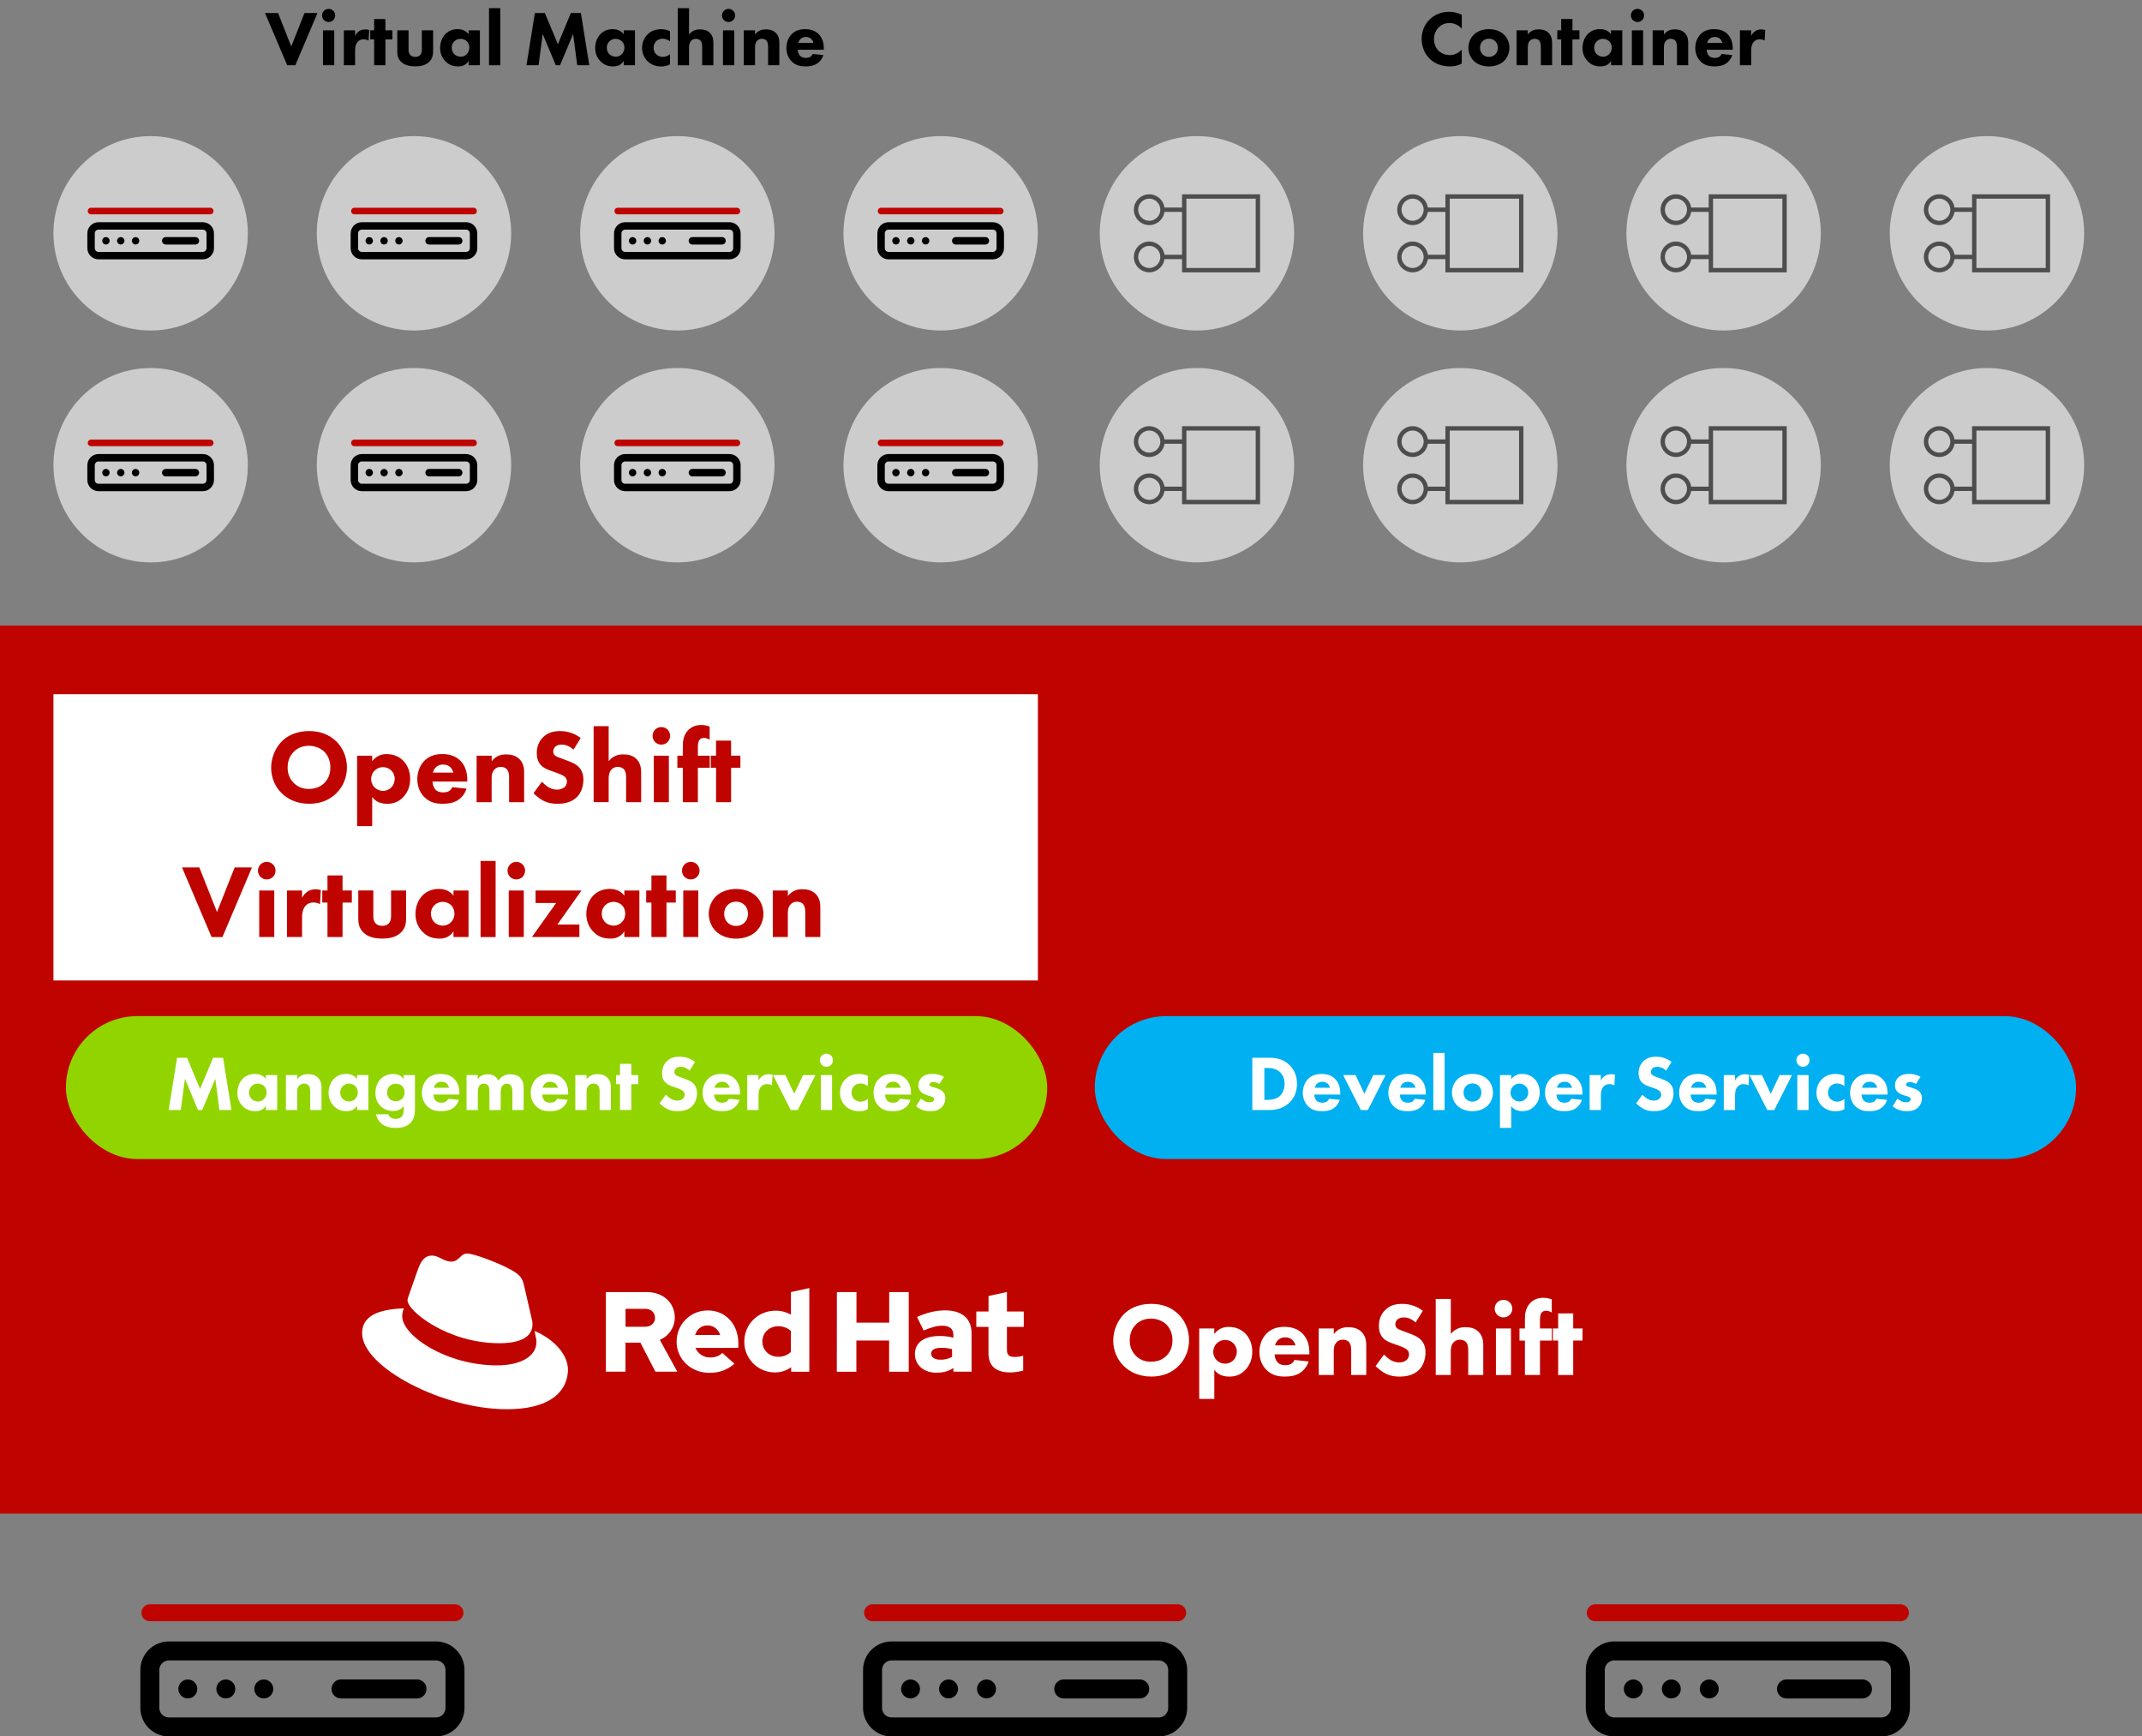 <?xml version="1.0" encoding="UTF-8"?>
<svg id="_レイヤー_2" data-name="レイヤー_2" xmlns="http://www.w3.org/2000/svg" viewBox="0 0 492.57 399.27">
  <rect x="0" y="0" width="492.57" height="399.27" fill="#808080" stroke="none"/>
  <defs>
    <style>
      .cls-1 {
        stroke-width: 3.9px;
      }

      .cls-1, .cls-2, .cls-3, .cls-4, .cls-5 {
        fill: none;
      }

      .cls-1, .cls-2, .cls-3, .cls-5 {
        stroke-linecap: round;
      }

      .cls-1, .cls-4, .cls-5 {
        stroke-miterlimit: 10;
      }

      .cls-1, .cls-5 {
        stroke: #bf0400;
      }

      .cls-6 {
        fill: #fff;
      }

      .cls-2 {
        stroke-width: 1.71px;
      }

      .cls-2, .cls-3 {
        stroke: #000;
        stroke-linejoin: round;
      }

      .cls-3 {
        stroke-width: 4.37px;
      }

      .cls-4 {
        stroke: #4d4d4d;
      }

      .cls-7 {
        fill: #ccc;
      }

      .cls-8 {
        fill: #92d400;
      }

      .cls-9 {
        fill: #00b0f0;
      }

      .cls-10 {
        fill: #bf0400;
      }

      .cls-5 {
        stroke-width: 1.52px;
      }
    </style>
  </defs>
  <g id="OSV">
    <g>
      <g>
        <g>
          <circle class="cls-7" cx="34.64" cy="106.97" r="22.35"/>
          <g>
            <g>
              <g id="g4298">
                <path id="path4300" class="cls-2" d="M46.64,112.09h-23.99c-.94,0-1.71-.76-1.71-1.71v-3.41c0-.94.76-1.71,1.71-1.71h23.99c.94,0,1.71.76,1.71,1.71v3.41c0,.94-.76,1.71-1.71,1.71Z"/>
              </g>
              <g id="g4302">
                <path id="path4304" d="M25.21,108.68c0,.47-.38.85-.85.85s-.85-.38-.85-.85.38-.85.85-.85.85.38.85.85"/>
              </g>
              <g id="g4306">
                <path id="path4308" d="M28.62,108.68c0,.47-.38.85-.85.85s-.85-.38-.85-.85.38-.85.85-.85.85.38.85.85"/>
              </g>
              <g id="g4310">
                <path id="path4312" d="M32.03,108.68c0,.47-.38.85-.85.85s-.85-.38-.85-.85.38-.85.85-.85.85.38.85.85"/>
              </g>
              <g id="g4314">
                <path id="path4316" class="cls-2" d="M38.11,108.68h6.82"/>
              </g>
            </g>
            <line class="cls-5" x1="20.94" y1="101.84" x2="48.34" y2="101.84"/>
          </g>
        </g>
        <g>
          <circle class="cls-7" cx="95.2" cy="106.97" r="22.35"/>
          <g>
            <g>
              <g id="g4298-2" data-name="g4298">
                <path id="path4300-2" data-name="path4300" class="cls-2" d="M107.19,112.09h-23.99c-.94,0-1.71-.76-1.71-1.71v-3.41c0-.94.76-1.71,1.71-1.71h23.99c.94,0,1.71.76,1.71,1.71v3.41c0,.94-.76,1.71-1.71,1.71Z"/>
              </g>
              <g id="g4302-2" data-name="g4302">
                <path id="path4304-2" data-name="path4304" d="M85.76,108.68c0,.47-.38.85-.85.85s-.85-.38-.85-.85.38-.85.85-.85.85.38.85.85"/>
              </g>
              <g id="g4306-2" data-name="g4306">
                <path id="path4308-2" data-name="path4308" d="M89.17,108.68c0,.47-.38.85-.85.85s-.85-.38-.85-.85.38-.85.85-.85.85.38.85.85"/>
              </g>
              <g id="g4310-2" data-name="g4310">
                <path id="path4312-2" data-name="path4312" d="M92.59,108.68c0,.47-.38.85-.85.85s-.85-.38-.85-.85.38-.85.85-.85.85.38.85.85"/>
              </g>
              <g id="g4314-2" data-name="g4314">
                <path id="path4316-2" data-name="path4316" class="cls-2" d="M98.67,108.68h6.82"/>
              </g>
            </g>
            <line class="cls-5" x1="81.5" y1="101.84" x2="108.9" y2="101.84"/>
          </g>
        </g>
        <g>
          <circle class="cls-7" cx="155.76" cy="106.97" r="22.35"/>
          <g>
            <g>
              <g id="g4298-3" data-name="g4298">
                <path id="path4300-3" data-name="path4300" class="cls-2" d="M167.75,112.09h-23.99c-.94,0-1.71-.76-1.71-1.71v-3.41c0-.94.76-1.71,1.71-1.71h23.99c.94,0,1.71.76,1.71,1.71v3.41c0,.94-.76,1.71-1.71,1.71Z"/>
              </g>
              <g id="g4302-3" data-name="g4302">
                <path id="path4304-3" data-name="path4304" d="M146.32,108.68c0,.47-.38.85-.85.85s-.85-.38-.85-.85.38-.85.85-.85.85.38.85.85"/>
              </g>
              <g id="g4306-3" data-name="g4306">
                <path id="path4308-3" data-name="path4308" d="M149.73,108.68c0,.47-.38.85-.85.85s-.85-.38-.85-.85.38-.85.85-.85.85.38.85.85"/>
              </g>
              <g id="g4310-3" data-name="g4310">
                <path id="path4312-3" data-name="path4312" d="M153.14,108.68c0,.47-.38.85-.85.85s-.85-.38-.85-.85.38-.85.85-.85.85.38.85.85"/>
              </g>
              <g id="g4314-3" data-name="g4314">
                <path id="path4316-3" data-name="path4316" class="cls-2" d="M159.22,108.68h6.82"/>
              </g>
            </g>
            <line class="cls-5" x1="142.06" y1="101.84" x2="169.46" y2="101.84"/>
          </g>
        </g>
        <g>
          <circle class="cls-7" cx="216.31" cy="106.97" r="22.35"/>
          <g>
            <g>
              <g id="g4298-4" data-name="g4298">
                <path id="path4300-4" data-name="path4300" class="cls-2" d="M228.31,112.09h-23.99c-.94,0-1.71-.76-1.71-1.71v-3.41c0-.94.76-1.71,1.71-1.71h23.99c.94,0,1.71.76,1.71,1.71v3.41c0,.94-.76,1.71-1.71,1.71Z"/>
              </g>
              <g id="g4302-4" data-name="g4302">
                <path id="path4304-4" data-name="path4304" d="M206.88,108.68c0,.47-.38.85-.85.85s-.85-.38-.85-.85.38-.85.85-.85.85.38.85.85"/>
              </g>
              <g id="g4306-4" data-name="g4306">
                <path id="path4308-4" data-name="path4308" d="M210.29,108.68c0,.47-.38.85-.85.85s-.85-.38-.85-.85.38-.85.85-.85.85.38.85.85"/>
              </g>
              <g id="g4310-4" data-name="g4310">
                <path id="path4312-4" data-name="path4312" d="M213.7,108.68c0,.47-.38.85-.85.85s-.85-.38-.85-.85.38-.85.85-.85.85.38.85.85"/>
              </g>
              <g id="g4314-4" data-name="g4314">
                <path id="path4316-4" data-name="path4316" class="cls-2" d="M219.78,108.68h6.82"/>
              </g>
            </g>
            <line class="cls-5" x1="202.61" y1="101.84" x2="230.01" y2="101.84"/>
          </g>
        </g>
      </g>
      <g>
        <g>
          <g id="g4298-5" data-name="g4298">
            <path id="path4300-5" data-name="path4300" class="cls-3" d="M100.26,397.09h-61.43c-2.41,0-4.37-1.96-4.37-4.37v-8.73c0-2.41,1.96-4.37,4.37-4.37h61.43c2.41,0,4.37,1.96,4.37,4.37v8.73c0,2.41-1.96,4.37-4.37,4.37Z"/>
          </g>
          <g id="g4302-5" data-name="g4302">
            <path id="path4304-5" data-name="path4304" d="M45.37,388.36c0,1.21-.98,2.18-2.18,2.18s-2.18-.98-2.18-2.18.98-2.18,2.18-2.18,2.18.98,2.18,2.18"/>
          </g>
          <g id="g4306-5" data-name="g4306">
            <path id="path4308-5" data-name="path4308" d="M54.11,388.36c0,1.21-.98,2.18-2.18,2.18s-2.18-.98-2.18-2.18.98-2.18,2.18-2.18,2.18.98,2.18,2.18"/>
          </g>
          <g id="g4310-5" data-name="g4310">
            <path id="path4312-5" data-name="path4312" d="M62.84,388.36c0,1.21-.98,2.18-2.18,2.18s-2.18-.98-2.18-2.18.98-2.18,2.18-2.18,2.18.98,2.18,2.18"/>
          </g>
          <g id="g4314-5" data-name="g4314">
            <path id="path4316-5" data-name="path4316" class="cls-3" d="M78.42,388.36h17.47"/>
          </g>
        </g>
        <line class="cls-1" x1="34.46" y1="370.84" x2="104.62" y2="370.84"/>
      </g>
      <g>
        <g>
          <g id="g4298-6" data-name="g4298">
            <path id="path4300-6" data-name="path4300" class="cls-3" d="M266.45,397.09h-61.43c-2.41,0-4.37-1.96-4.37-4.37v-8.73c0-2.41,1.96-4.37,4.37-4.37h61.43c2.41,0,4.37,1.96,4.37,4.37v8.73c0,2.41-1.96,4.37-4.37,4.37Z"/>
          </g>
          <g id="g4302-6" data-name="g4302">
            <path id="path4304-6" data-name="path4304" d="M211.57,388.36c0,1.21-.98,2.18-2.18,2.18s-2.18-.98-2.18-2.18.98-2.18,2.18-2.18,2.18.98,2.18,2.18"/>
          </g>
          <g id="g4306-6" data-name="g4306">
            <path id="path4308-6" data-name="path4308" d="M220.31,388.36c0,1.21-.98,2.18-2.18,2.18s-2.18-.98-2.18-2.18.98-2.18,2.18-2.18,2.18.98,2.18,2.18"/>
          </g>
          <g id="g4310-6" data-name="g4310">
            <path id="path4312-6" data-name="path4312" d="M229.04,388.36c0,1.21-.98,2.18-2.18,2.18s-2.18-.98-2.18-2.18.98-2.18,2.18-2.18,2.18.98,2.18,2.18"/>
          </g>
          <g id="g4314-6" data-name="g4314">
            <path id="path4316-6" data-name="path4316" class="cls-3" d="M244.62,388.36h17.47"/>
          </g>
        </g>
        <line class="cls-1" x1="200.66" y1="370.84" x2="270.82" y2="370.84"/>
      </g>
      <g>
        <g>
          <g id="g4298-7" data-name="g4298">
            <path id="path4300-7" data-name="path4300" class="cls-3" d="M432.65,397.09h-61.43c-2.41,0-4.37-1.96-4.37-4.37v-8.73c0-2.41,1.96-4.37,4.37-4.37h61.43c2.41,0,4.37,1.96,4.37,4.37v8.73c0,2.41-1.96,4.37-4.37,4.37Z"/>
          </g>
          <g id="g4302-7" data-name="g4302">
            <path id="path4304-7" data-name="path4304" d="M377.77,388.36c0,1.21-.98,2.18-2.18,2.18s-2.18-.98-2.18-2.18.98-2.18,2.18-2.18,2.18.98,2.18,2.18"/>
          </g>
          <g id="g4306-7" data-name="g4306">
            <path id="path4308-7" data-name="path4308" d="M386.51,388.36c0,1.21-.98,2.18-2.18,2.18s-2.18-.98-2.18-2.18.98-2.18,2.18-2.18,2.18.98,2.18,2.18"/>
          </g>
          <g id="g4310-7" data-name="g4310">
            <path id="path4312-7" data-name="path4312" d="M395.24,388.36c0,1.21-.98,2.18-2.18,2.18s-2.18-.98-2.18-2.18.98-2.18,2.18-2.18,2.18.98,2.18,2.18"/>
          </g>
          <g id="g4314-7" data-name="g4314">
            <path id="path4316-7" data-name="path4316" class="cls-3" d="M410.82,388.36h17.47"/>
          </g>
        </g>
        <line class="cls-1" x1="366.85" y1="370.84" x2="437.02" y2="370.84"/>
      </g>
      <g>
        <g>
          <circle class="cls-7" cx="34.64" cy="53.65" r="22.35"/>
          <g>
            <g>
              <g id="g4298-8" data-name="g4298">
                <path id="path4300-8" data-name="path4300" class="cls-2" d="M46.64,58.78h-23.99c-.94,0-1.71-.76-1.71-1.71v-3.41c0-.94.76-1.71,1.71-1.71h23.99c.94,0,1.71.76,1.71,1.71v3.41c0,.94-.76,1.71-1.71,1.71Z"/>
              </g>
              <g id="g4302-8" data-name="g4302">
                <path id="path4304-8" data-name="path4304" d="M25.21,55.37c0,.47-.38.85-.85.85s-.85-.38-.85-.85.38-.85.85-.85.85.38.85.85"/>
              </g>
              <g id="g4306-8" data-name="g4306">
                <path id="path4308-8" data-name="path4308" d="M28.62,55.37c0,.47-.38.85-.85.85s-.85-.38-.85-.85.38-.85.85-.85.85.38.85.85"/>
              </g>
              <g id="g4310-8" data-name="g4310">
                <path id="path4312-8" data-name="path4312" d="M32.03,55.37c0,.47-.38.85-.85.85s-.85-.38-.85-.85.38-.85.85-.85.85.38.85.85"/>
              </g>
              <g id="g4314-8" data-name="g4314">
                <path id="path4316-8" data-name="path4316" class="cls-2" d="M38.11,55.37h6.82"/>
              </g>
            </g>
            <line class="cls-5" x1="20.94" y1="48.53" x2="48.34" y2="48.53"/>
          </g>
        </g>
        <g>
          <circle class="cls-7" cx="95.2" cy="53.65" r="22.35"/>
          <g>
            <g>
              <g id="g4298-9" data-name="g4298">
                <path id="path4300-9" data-name="path4300" class="cls-2" d="M107.19,58.78h-23.99c-.94,0-1.71-.76-1.71-1.71v-3.41c0-.94.76-1.71,1.71-1.71h23.99c.94,0,1.71.76,1.71,1.71v3.41c0,.94-.76,1.71-1.71,1.71Z"/>
              </g>
              <g id="g4302-9" data-name="g4302">
                <path id="path4304-9" data-name="path4304" d="M85.76,55.37c0,.47-.38.85-.85.85s-.85-.38-.85-.85.38-.85.85-.85.85.38.85.85"/>
              </g>
              <g id="g4306-9" data-name="g4306">
                <path id="path4308-9" data-name="path4308" d="M89.17,55.37c0,.47-.38.85-.85.85s-.85-.38-.85-.85.38-.85.85-.85.85.38.85.85"/>
              </g>
              <g id="g4310-9" data-name="g4310">
                <path id="path4312-9" data-name="path4312" d="M92.59,55.37c0,.47-.38.85-.85.85s-.85-.38-.85-.85.38-.85.85-.85.85.38.85.85"/>
              </g>
              <g id="g4314-9" data-name="g4314">
                <path id="path4316-9" data-name="path4316" class="cls-2" d="M98.67,55.37h6.82"/>
              </g>
            </g>
            <line class="cls-5" x1="81.5" y1="48.53" x2="108.9" y2="48.53"/>
          </g>
        </g>
        <g>
          <circle class="cls-7" cx="155.76" cy="53.65" r="22.35"/>
          <g>
            <g>
              <g id="g4298-10" data-name="g4298">
                <path id="path4300-10" data-name="path4300" class="cls-2" d="M167.75,58.78h-23.99c-.94,0-1.71-.76-1.71-1.71v-3.41c0-.94.76-1.71,1.71-1.71h23.99c.94,0,1.71.76,1.71,1.71v3.41c0,.94-.76,1.71-1.71,1.71Z"/>
              </g>
              <g id="g4302-10" data-name="g4302">
                <path id="path4304-10" data-name="path4304" d="M146.32,55.37c0,.47-.38.85-.85.85s-.85-.38-.85-.85.38-.85.85-.85.85.38.85.85"/>
              </g>
              <g id="g4306-10" data-name="g4306">
                <path id="path4308-10" data-name="path4308" d="M149.73,55.37c0,.47-.38.85-.85.85s-.85-.38-.85-.85.38-.85.85-.85.85.38.85.85"/>
              </g>
              <g id="g4310-10" data-name="g4310">
                <path id="path4312-10" data-name="path4312" d="M153.14,55.37c0,.47-.38.85-.85.85s-.85-.38-.85-.85.38-.85.85-.85.85.38.85.85"/>
              </g>
              <g id="g4314-10" data-name="g4314">
                <path id="path4316-10" data-name="path4316" class="cls-2" d="M159.22,55.37h6.82"/>
              </g>
            </g>
            <line class="cls-5" x1="142.06" y1="48.53" x2="169.46" y2="48.53"/>
          </g>
        </g>
        <g>
          <circle class="cls-7" cx="216.31" cy="53.65" r="22.35"/>
          <g>
            <g>
              <g id="g4298-11" data-name="g4298">
                <path id="path4300-11" data-name="path4300" class="cls-2" d="M228.31,58.78h-23.99c-.94,0-1.71-.76-1.71-1.71v-3.41c0-.94.76-1.71,1.71-1.71h23.99c.94,0,1.71.76,1.71,1.71v3.41c0,.94-.76,1.71-1.71,1.71Z"/>
              </g>
              <g id="g4302-11" data-name="g4302">
                <path id="path4304-11" data-name="path4304" d="M206.88,55.37c0,.47-.38.85-.85.85s-.85-.38-.85-.85.38-.85.85-.85.85.38.85.85"/>
              </g>
              <g id="g4306-11" data-name="g4306">
                <path id="path4308-11" data-name="path4308" d="M210.29,55.37c0,.47-.38.85-.85.85s-.85-.38-.85-.85.38-.85.85-.85.85.38.85.85"/>
              </g>
              <g id="g4310-11" data-name="g4310">
                <path id="path4312-11" data-name="path4312" d="M213.7,55.37c0,.47-.38.85-.85.85s-.85-.38-.85-.85.38-.85.85-.85.85.38.85.85"/>
              </g>
              <g id="g4314-11" data-name="g4314">
                <path id="path4316-11" data-name="path4316" class="cls-2" d="M219.78,55.37h6.82"/>
              </g>
            </g>
            <line class="cls-5" x1="202.61" y1="48.53" x2="230.01" y2="48.53"/>
          </g>
        </g>
      </g>
      <rect class="cls-10" y="143.85" width="492.57" height="204.19"/>
      <g>
        <g>
          <path class="cls-6" d="M114.84,308.87c3.11,0,7.61-.64,7.61-4.34,0-.29-.02-.57-.08-.85l-1.85-8.05c-.43-1.77-.8-2.57-3.91-4.13-2.41-1.23-7.67-3.27-9.22-3.27-1.45,0-1.87,1.87-3.59,1.87s-2.89-1.39-4.45-1.39-2.46,1.02-3.22,3.11c0,0-2.09,5.9-2.36,6.75-.04.16-.06.32-.05.48,0,2.29,9.03,9.81,21.12,9.81M122.93,306.03c.43,2.04.43,2.25.43,2.52,0,3.48-3.91,5.41-9.06,5.41-11.63,0-21.81-6.81-21.81-11.31,0-.63.13-1.25.38-1.82-4.18.21-9.6.95-9.6,5.73,0,7.83,18.55,17.48,33.23,17.48,11.26,0,14.1-5.09,14.1-9.11,0-3.16-2.74-6.75-7.67-8.9"/>
          <path class="cls-6" d="M227.31,311.19c0,2.96,1.78,4.39,5.02,4.39,1-.02,1.99-.17,2.96-.42v-3.43c-.62.2-1.26.29-1.91.29-1.34,0-1.83-.42-1.83-1.67v-5.25h3.87v-3.53h-3.87v-4.48l-4.23.92v3.56h-2.81v3.53h2.8v6.09ZM214.13,311.27c0-.92.92-1.36,2.3-1.36.85,0,1.69.11,2.51.31v1.78c-.81.44-1.72.67-2.64.65-1.36,0-2.17-.52-2.17-1.39M215.42,315.63c1.49,0,2.7-.31,3.82-1.07v.84h4.18v-8.87c0-3.37-2.27-5.22-6.07-5.22-2.12,0-4.21.5-6.47,1.52l1.52,3.11c1.62-.68,2.98-1.1,4.19-1.1,1.74,0,2.64.68,2.64,2.07v.68c-1.02-.27-2.08-.4-3.14-.39-3.56,0-5.7,1.49-5.7,4.16,0,2.43,1.93,4.29,5.02,4.29M192.43,315.41h4.5v-7.17h7.53v7.17h4.51v-18.31h-4.49v7.03h-7.53v-7.03h-4.5l-.02,18.31ZM175.31,308.47c0-1.99,1.57-3.51,3.64-3.51,1.08-.02,2.12.36,2.92,1.07v4.84c-.79.74-1.84,1.14-2.92,1.11-2.04,0-3.64-1.52-3.64-3.5M181.92,315.41h4.19v-19.23l-4.23.92v5.2c-1.08-.61-2.29-.93-3.53-.92-4.03,0-7.19,3.11-7.19,7.09-.05,3.88,3.06,7.06,6.94,7.11.04,0,.08,0,.12,0,1.33,0,2.64-.41,3.71-1.2v1.03ZM162.72,304.77c1.33,0,2.46.86,2.9,2.2h-5.77c.42-1.38,1.46-2.2,2.87-2.2M155.59,308.5c0,4.03,3.29,7.17,7.53,7.17,2.33,0,4.03-.63,5.78-2.09l-2.8-2.49c-.65.68-1.62,1.05-2.77,1.05-1.48.04-2.83-.83-3.4-2.2h9.86v-1.05c0-4.39-2.95-7.56-6.98-7.56-3.92-.06-7.15,3.07-7.21,7,0,.06,0,.11,0,.17M148.3,300.94c1.49,0,2.33.94,2.33,2.07s-.84,2.07-2.33,2.07h-4.45v-4.13h4.45ZM139.34,315.4h4.5v-6.67h3.42l3.45,6.67h5.04l-4.03-7.32c2.09-.85,3.46-2.89,3.45-5.15,0-3.29-2.59-5.83-6.47-5.83h-9.37v18.31Z"/>
        </g>
        <g>
          <path class="cls-6" d="M270.93,302.13c1.51,1.46,2.5,3.58,2.5,6.05,0,2.14-.77,4.32-2.5,6-1.49,1.44-3.5,2.35-6.19,2.35-3,0-5.04-1.2-6.24-2.35-1.54-1.44-2.5-3.6-2.5-5.95s1.03-4.63,2.47-6.07c1.08-1.08,3.07-2.35,6.26-2.35,2.5,0,4.58.77,6.19,2.33ZM261.21,304.58c-.7.67-1.42,1.85-1.42,3.62,0,1.46.48,2.64,1.46,3.6,1.03.98,2.18,1.32,3.43,1.32,1.63,0,2.78-.6,3.55-1.37.62-.6,1.39-1.73,1.39-3.58,0-1.66-.67-2.88-1.39-3.6-.79-.77-2.06-1.37-3.53-1.37s-2.64.5-3.5,1.37Z"/>
          <path class="cls-6" d="M279.23,321.67h-3.46v-16.2h3.46v1.27c1.13-1.46,2.52-1.63,3.34-1.63,1.92,0,3.12.84,3.79,1.51.96.96,1.61,2.42,1.61,4.18,0,1.85-.65,3.24-1.7,4.3-1.06,1.06-2.21,1.44-3.62,1.44-2.14,0-3.05-1.08-3.41-1.58v6.72ZM279.81,308.88c-.55.55-.82,1.32-.82,1.97s.26,1.37.77,1.9c.5.5,1.22.82,1.97.82.65,0,1.34-.26,1.85-.74.55-.53.84-1.34.84-2.04,0-.79-.34-1.49-.82-1.94-.5-.48-1.18-.74-1.87-.74-.96,0-1.58.46-1.92.79Z"/>
          <path class="cls-6" d="M301.1,311.42h-7.99c0,.58.22,1.34.65,1.82.53.58,1.25.67,1.78.67s1.03-.1,1.39-.31c.05-.02.46-.29.74-.89l3.26.34c-.48,1.51-1.44,2.3-2.06,2.69-1.03.62-2.18.79-3.38.79-1.61,0-3.02-.29-4.27-1.54-.94-.94-1.61-2.35-1.61-4.13,0-1.54.55-3.12,1.63-4.22,1.3-1.3,2.9-1.54,4.1-1.54s2.93.22,4.25,1.61c1.27,1.34,1.51,3.02,1.51,4.34v.36ZM297.9,309.36c-.02-.1-.19-.77-.7-1.25-.38-.36-.94-.6-1.63-.6-.89,0-1.42.36-1.75.7-.26.29-.5.67-.6,1.15h4.68Z"/>
          <path class="cls-6" d="M303.26,305.47h3.46v1.27c1.06-1.34,2.3-1.56,3.31-1.56.94,0,2.16.17,3.07,1.08,1.01,1.01,1.08,2.28,1.08,3.14v6.77h-3.46v-5.5c0-.7-.02-1.58-.58-2.14-.26-.26-.7-.48-1.32-.48-.72,0-1.18.29-1.44.58-.58.58-.67,1.34-.67,2.04v5.5h-3.46v-10.71Z"/>
          <path class="cls-6" d="M325.53,304.08c-1.2-1.08-2.23-1.15-2.69-1.15-.5,0-1.13.07-1.56.55-.24.24-.41.6-.41,1.01,0,.38.12.67.36.89.38.36.94.5,2.02.91l1.2.46c.7.26,1.56.62,2.18,1.22.94.89,1.18,2.04,1.18,2.98,0,1.66-.58,3.1-1.42,3.96-1.42,1.49-3.48,1.63-4.54,1.63-1.15,0-2.16-.17-3.17-.67-.82-.41-1.75-1.15-2.35-1.75l1.92-2.64c.41.41,1.06.96,1.49,1.22.62.38,1.27.58,2.02.58.48,0,1.15-.1,1.68-.55.31-.26.58-.7.58-1.3,0-.53-.22-.86-.55-1.15-.43-.36-1.42-.72-1.87-.89l-1.32-.46c-.74-.26-1.61-.6-2.23-1.27-.84-.89-.96-2.02-.96-2.78,0-1.42.43-2.62,1.39-3.6,1.13-1.15,2.47-1.46,3.96-1.46,1.1,0,2.88.19,4.75,1.58l-1.66,2.69Z"/>
          <path class="cls-6" d="M330.16,298.68h3.46v8.06c.43-.53.89-.89,1.3-1.1.72-.38,1.32-.46,2.09-.46.84,0,2.09.12,3.02,1.08.98.98,1.06,2.3,1.06,3.12v6.79h-3.46v-5.5c0-.74-.02-1.61-.58-2.14-.31-.31-.84-.48-1.34-.48-.74,0-1.18.34-1.37.53-.7.67-.72,1.7-.72,2.23v5.35h-3.46v-17.5Z"/>
          <path class="cls-6" d="M345.74,298.89c1.13,0,2.02.89,2.02,2.02s-.89,2.02-2.02,2.02-2.02-.89-2.02-2.02.89-2.02,2.02-2.02ZM347.46,305.47v10.71h-3.46v-10.71h3.46Z"/>
          <path class="cls-6" d="M354.13,308.25v7.92h-3.46v-7.92h-1.25v-2.78h1.25v-2.11c0-1.2.12-2.57,1.2-3.72.7-.74,1.68-1.22,3-1.22.77,0,1.39.14,1.97.36v3.02c-.38-.24-.89-.41-1.32-.41-.53,0-.86.24-1.01.43-.38.5-.38,1.34-.38,1.85v1.8h2.74v2.78h-2.74Z"/>
          <path class="cls-6" d="M361.77,308.25v7.92h-3.46v-7.92h-1.2v-2.78h1.2v-3.46h3.46v3.46h2.14v2.78h-2.14Z"/>
        </g>
      </g>
      <g>
        <path d="M63.94,2.99l3.04,7.69,3.04-7.69h2.99l-5.1,12.01h-1.87l-5.1-12.01h2.99Z"/>
        <path d="M75.57,2.04c.85,0,1.51.67,1.51,1.51s-.67,1.51-1.51,1.51-1.51-.67-1.51-1.51.67-1.51,1.51-1.51ZM76.86,6.97v8.03h-2.59V6.97h2.59Z"/>
        <path d="M79.06,6.97h2.59v1.26c.23-.45.59-.86,1.01-1.12.43-.27.88-.34,1.39-.34.32,0,.56.04.85.13l-.14,2.43c-.34-.18-.72-.29-1.17-.29-.56,0-.97.2-1.3.54-.58.61-.63,1.48-.63,2.16v3.26h-2.59V6.97Z"/>
        <path d="M88.63,9.06v5.94h-2.59v-5.94h-.9v-2.09h.9v-2.59h2.59v2.59h1.6v2.09h-1.6Z"/>
        <path d="M93.95,6.97v4.43c0,.36.04.92.45,1.3.18.16.5.38,1.08.38.49,0,.86-.16,1.1-.38.38-.36.43-.9.43-1.3v-4.43h2.59v4.68c0,.92-.09,1.78-.9,2.57-.92.9-2.27,1.04-3.22,1.04s-2.32-.14-3.24-1.04c-.74-.72-.88-1.53-.88-2.41v-4.84h2.59Z"/>
        <path d="M107.77,6.97h2.59v8.03h-2.59v-.97c-.7,1.08-1.71,1.24-2.38,1.24-1.15,0-2.12-.29-3.01-1.22-.85-.9-1.17-1.94-1.17-3.01,0-1.35.5-2.5,1.24-3.24s1.67-1.1,2.79-1.1c.68,0,1.78.16,2.52,1.17v-.9ZM104.47,9.51c-.27.27-.59.74-.59,1.46s.31,1.19.54,1.44c.36.38.92.63,1.53.63.52,0,1.01-.22,1.35-.56.34-.32.63-.83.63-1.51,0-.58-.22-1.12-.59-1.48-.4-.38-.97-.56-1.44-.56-.56,0-1.08.23-1.42.58Z"/>
        <path d="M115.04,1.88v13.13h-2.59V1.88h2.59Z"/>
        <path d="M121.07,15l1.93-12.01h2.3l2.99,7.18,2.99-7.18h2.3l1.93,12.01h-2.77l-.95-7.17-3.01,7.17h-.97l-3.01-7.17-.95,7.17h-2.77Z"/>
        <path d="M143.43,6.97h2.59v8.03h-2.59v-.97c-.7,1.08-1.71,1.24-2.38,1.24-1.15,0-2.12-.29-3.01-1.22-.85-.9-1.17-1.94-1.17-3.01,0-1.35.5-2.5,1.24-3.24s1.67-1.1,2.79-1.1c.68,0,1.78.16,2.52,1.17v-.9ZM140.13,9.51c-.27.27-.59.74-.59,1.46s.31,1.19.54,1.44c.36.38.92.63,1.53.63.52,0,1.01-.22,1.35-.56.34-.32.63-.83.63-1.51,0-.58-.22-1.12-.59-1.48-.4-.38-.97-.56-1.44-.56-.56,0-1.08.23-1.42.58Z"/>
        <path d="M154.06,9.51c-.63-.52-1.28-.61-1.69-.61-.81,0-1.3.4-1.48.58-.34.34-.59.86-.59,1.51,0,.59.22,1.1.54,1.44.4.43.99.65,1.57.65.45,0,1.06-.13,1.66-.63v2.34c-.68.38-1.33.49-2.05.49-1.35,0-2.38-.49-3.11-1.21-.61-.59-1.26-1.6-1.26-3.06,0-1.37.58-2.45,1.33-3.17.9-.85,1.96-1.13,3.06-1.13.7,0,1.35.13,2.03.45v2.36Z"/>
        <path d="M155.86,1.88h2.59v6.05c.32-.4.67-.67.97-.83.54-.29.99-.34,1.57-.34.63,0,1.57.09,2.27.81.74.74.79,1.73.79,2.34v5.1h-2.59v-4.12c0-.56-.02-1.21-.43-1.6-.23-.23-.63-.36-1.01-.36-.56,0-.88.25-1.03.4-.52.5-.54,1.28-.54,1.67v4.02h-2.59V1.88Z"/>
        <path d="M167.54,2.04c.85,0,1.51.67,1.51,1.51s-.67,1.51-1.51,1.51-1.51-.67-1.51-1.51.67-1.51,1.51-1.51ZM168.84,6.97v8.03h-2.59V6.97h2.59Z"/>
        <path d="M171.04,6.97h2.59v.95c.79-1.01,1.73-1.17,2.48-1.17.7,0,1.62.13,2.3.81.76.76.81,1.71.81,2.36v5.08h-2.59v-4.12c0-.52-.02-1.19-.43-1.6-.2-.2-.52-.36-.99-.36-.54,0-.88.22-1.08.43-.43.43-.5,1.01-.5,1.53v4.12h-2.59V6.97Z"/>
        <path d="M189.47,11.44h-6c0,.43.16,1.01.49,1.37.4.43.94.5,1.33.5s.77-.07,1.04-.23c.04-.02.34-.22.56-.67l2.45.25c-.36,1.13-1.08,1.73-1.55,2.02-.77.47-1.64.59-2.54.59-1.21,0-2.27-.22-3.21-1.15-.7-.7-1.21-1.76-1.21-3.1,0-1.15.41-2.34,1.22-3.17.97-.97,2.18-1.15,3.08-1.15s2.2.16,3.19,1.21c.95,1.01,1.13,2.27,1.13,3.26v.27ZM187.08,9.89c-.02-.07-.14-.58-.52-.94-.29-.27-.7-.45-1.22-.45-.67,0-1.06.27-1.31.52-.2.22-.38.5-.45.86h3.51Z"/>
      </g>
      <g>
        <path d="M336.16,14.62c-1.06.54-1.93.65-2.65.65-2.21,0-3.71-.76-4.72-1.75-1.08-1.04-1.87-2.63-1.87-4.56s.79-3.48,1.87-4.52c1.06-1.03,2.61-1.73,4.48-1.73.79,0,1.71.16,2.88.67v3.2c-.61-.65-1.53-1.28-2.81-1.28-1.01,0-1.82.32-2.45.94-.67.65-1.13,1.62-1.13,2.77,0,1.24.5,2.12,1.04,2.65.25.25,1.12,1.01,2.59,1.01.72,0,1.69-.2,2.75-1.24v3.19Z"/>
        <path d="M345.9,13.98c-.72.72-1.94,1.3-3.51,1.3s-2.79-.58-3.51-1.3c-.81-.81-1.21-1.96-1.21-2.99s.4-2.18,1.21-2.99c.72-.72,1.94-1.3,3.51-1.3s2.79.58,3.51,1.3c.81.81,1.21,1.96,1.21,2.99s-.4,2.18-1.21,2.99ZM340.93,9.48c-.38.38-.59.86-.59,1.51,0,.74.29,1.21.59,1.51.32.32.79.58,1.48.58.58,0,1.06-.2,1.44-.58.38-.38.59-.86.59-1.51s-.22-1.13-.59-1.51c-.38-.38-.86-.58-1.46-.58s-1.08.2-1.46.58Z"/>
        <path d="M348.73,6.97h2.59v.95c.79-1.01,1.73-1.17,2.49-1.17.7,0,1.62.13,2.3.81.76.76.81,1.71.81,2.36v5.08h-2.59v-4.12c0-.52-.02-1.19-.43-1.6-.2-.2-.52-.36-.99-.36-.54,0-.88.22-1.08.43-.43.43-.5,1.01-.5,1.53v4.12h-2.59V6.97Z"/>
        <path d="M361.6,9.06v5.94h-2.59v-5.94h-.9v-2.09h.9v-2.59h2.59v2.59h1.6v2.09h-1.6Z"/>
        <path d="M370.47,6.97h2.59v8.03h-2.59v-.97c-.7,1.08-1.71,1.24-2.38,1.24-1.15,0-2.12-.29-3.01-1.22-.85-.9-1.17-1.94-1.17-3.01,0-1.35.5-2.5,1.24-3.24s1.67-1.1,2.79-1.1c.68,0,1.78.16,2.52,1.17v-.9ZM367.18,9.51c-.27.27-.59.74-.59,1.46s.31,1.19.54,1.44c.36.38.92.63,1.53.63.52,0,1.01-.22,1.35-.56.34-.32.63-.83.63-1.51,0-.58-.22-1.12-.59-1.48-.4-.38-.97-.56-1.44-.56-.56,0-1.08.23-1.42.58Z"/>
        <path d="M376.55,2.04c.85,0,1.51.67,1.51,1.51s-.67,1.51-1.51,1.51-1.51-.67-1.51-1.51.67-1.51,1.51-1.51ZM377.85,6.97v8.03h-2.59V6.97h2.59Z"/>
        <path d="M380.04,6.97h2.59v.95c.79-1.01,1.73-1.17,2.48-1.17.7,0,1.62.13,2.3.81.76.76.81,1.71.81,2.36v5.08h-2.59v-4.12c0-.52-.02-1.19-.43-1.6-.2-.2-.52-.36-.99-.36-.54,0-.88.22-1.08.43-.43.43-.5,1.01-.5,1.53v4.12h-2.59V6.97Z"/>
        <path d="M398.48,11.44h-6c0,.43.16,1.01.49,1.37.4.43.94.5,1.33.5s.77-.07,1.04-.23c.04-.02.34-.22.56-.67l2.45.25c-.36,1.13-1.08,1.73-1.55,2.02-.77.47-1.64.59-2.54.59-1.21,0-2.27-.22-3.21-1.15-.7-.7-1.21-1.76-1.21-3.1,0-1.15.41-2.34,1.22-3.17.97-.97,2.18-1.15,3.08-1.15s2.2.16,3.19,1.21c.95,1.01,1.13,2.27,1.13,3.26v.27ZM396.08,9.89c-.02-.07-.14-.58-.52-.94-.29-.27-.7-.45-1.22-.45-.67,0-1.06.27-1.31.52-.2.22-.38.5-.45.86h3.51Z"/>
        <path d="M400.1,6.97h2.59v1.26c.23-.45.59-.86,1.01-1.12.43-.27.88-.34,1.39-.34.32,0,.56.04.85.13l-.14,2.43c-.34-.18-.72-.29-1.17-.29-.56,0-.97.2-1.3.54-.58.61-.63,1.48-.63,2.16v3.26h-2.59V6.97Z"/>
      </g>
      <rect class="cls-6" x="12.29" y="159.63" width="226.38" height="65.82"/>
      <g>
        <path class="cls-10" d="M77.28,170.42c1.51,1.46,2.5,3.58,2.5,6.05,0,2.14-.77,4.32-2.5,6-1.49,1.44-3.5,2.35-6.19,2.35-3,0-5.04-1.2-6.24-2.35-1.54-1.44-2.5-3.6-2.5-5.95s1.03-4.63,2.47-6.07c1.08-1.08,3.07-2.35,6.26-2.35,2.5,0,4.58.77,6.19,2.33ZM67.56,172.87c-.7.67-1.42,1.85-1.42,3.62,0,1.46.48,2.64,1.46,3.6,1.03.98,2.18,1.32,3.43,1.32,1.63,0,2.78-.6,3.55-1.37.62-.6,1.39-1.73,1.39-3.58,0-1.66-.67-2.88-1.39-3.6-.79-.77-2.06-1.37-3.53-1.37s-2.64.5-3.5,1.37Z"/>
        <path class="cls-10" d="M85.58,189.96h-3.46v-16.2h3.46v1.27c1.13-1.46,2.52-1.63,3.34-1.63,1.92,0,3.12.84,3.79,1.51.96.96,1.61,2.42,1.61,4.18,0,1.85-.65,3.24-1.7,4.3-1.06,1.06-2.21,1.44-3.62,1.44-2.14,0-3.05-1.08-3.41-1.58v6.72ZM86.16,177.17c-.55.55-.82,1.32-.82,1.97s.26,1.37.77,1.9c.5.5,1.22.82,1.97.82.65,0,1.34-.26,1.85-.74.55-.53.84-1.34.84-2.04,0-.79-.34-1.49-.82-1.94-.5-.48-1.18-.74-1.87-.74-.96,0-1.58.46-1.92.79Z"/>
        <path class="cls-10" d="M107.45,179.71h-7.99c0,.58.22,1.34.65,1.82.53.58,1.25.67,1.78.67s1.03-.1,1.39-.31c.05-.02.46-.29.74-.89l3.26.34c-.48,1.51-1.44,2.3-2.06,2.69-1.03.62-2.18.79-3.38.79-1.61,0-3.02-.29-4.27-1.54-.94-.94-1.61-2.35-1.61-4.13,0-1.54.55-3.12,1.63-4.22,1.3-1.3,2.9-1.54,4.1-1.54s2.93.22,4.25,1.61c1.27,1.34,1.51,3.02,1.51,4.34v.36ZM104.25,177.65c-.02-.1-.19-.77-.7-1.25-.38-.36-.94-.6-1.63-.6-.89,0-1.42.36-1.75.7-.26.29-.5.67-.6,1.15h4.68Z"/>
        <path class="cls-10" d="M109.61,173.76h3.46v1.27c1.06-1.34,2.3-1.56,3.31-1.56.94,0,2.16.17,3.07,1.08,1.01,1.01,1.08,2.28,1.08,3.14v6.77h-3.46v-5.5c0-.7-.02-1.58-.58-2.14-.26-.26-.7-.48-1.32-.48-.72,0-1.18.29-1.44.58-.58.58-.67,1.34-.67,2.04v5.5h-3.46v-10.7Z"/>
        <path class="cls-10" d="M131.88,172.37c-1.2-1.08-2.23-1.15-2.69-1.15-.5,0-1.13.07-1.56.55-.24.24-.41.6-.41,1.01,0,.38.12.67.36.89.38.36.94.5,2.02.91l1.2.46c.7.26,1.56.62,2.18,1.22.94.89,1.18,2.04,1.18,2.98,0,1.66-.58,3.1-1.42,3.96-1.42,1.49-3.48,1.63-4.54,1.63-1.15,0-2.16-.17-3.17-.67-.82-.41-1.75-1.15-2.35-1.75l1.92-2.64c.41.41,1.06.96,1.49,1.22.62.38,1.27.58,2.02.58.48,0,1.15-.1,1.68-.55.31-.26.58-.7.58-1.3,0-.53-.22-.86-.55-1.15-.43-.36-1.42-.72-1.87-.89l-1.32-.46c-.74-.26-1.61-.6-2.23-1.27-.84-.89-.96-2.02-.96-2.78,0-1.42.43-2.62,1.39-3.6,1.13-1.15,2.47-1.46,3.96-1.46,1.1,0,2.88.19,4.75,1.58l-1.66,2.69Z"/>
        <path class="cls-10" d="M136.51,166.97h3.46v8.06c.43-.53.89-.89,1.3-1.1.72-.38,1.32-.46,2.09-.46.84,0,2.09.12,3.02,1.08.98.98,1.06,2.3,1.06,3.12v6.79h-3.46v-5.5c0-.74-.02-1.61-.58-2.14-.31-.31-.84-.48-1.34-.48-.74,0-1.18.34-1.37.53-.7.67-.72,1.7-.72,2.23v5.35h-3.46v-17.5Z"/>
        <path class="cls-10" d="M152.08,167.18c1.13,0,2.02.89,2.02,2.02s-.89,2.02-2.02,2.02-2.02-.89-2.02-2.02.89-2.02,2.02-2.02ZM153.81,173.76v10.7h-3.46v-10.7h3.46Z"/>
        <path class="cls-10" d="M160.48,176.54v7.92h-3.46v-7.92h-1.25v-2.78h1.25v-2.11c0-1.2.12-2.57,1.2-3.72.7-.74,1.68-1.22,3-1.22.77,0,1.39.14,1.97.36v3.02c-.38-.24-.89-.41-1.32-.41-.53,0-.86.24-1.01.43-.38.5-.38,1.34-.38,1.85v1.8h2.74v2.78h-2.74Z"/>
        <path class="cls-10" d="M168.12,176.54v7.92h-3.46v-7.92h-1.2v-2.78h1.2v-3.46h3.46v3.46h2.14v2.78h-2.14Z"/>
        <path class="cls-10" d="M45.84,199.46l4.06,10.25,4.06-10.25h3.98l-6.79,16.01h-2.5l-6.79-16.01h3.98Z"/>
        <path class="cls-10" d="M61.34,198.18c1.13,0,2.02.89,2.02,2.02s-.89,2.02-2.02,2.02-2.02-.89-2.02-2.02.89-2.02,2.02-2.02ZM63.07,204.76v10.7h-3.46v-10.7h3.46Z"/>
        <path class="cls-10" d="M66,204.76h3.46v1.68c.31-.6.79-1.15,1.34-1.49.58-.36,1.18-.46,1.85-.46.43,0,.74.05,1.13.17l-.19,3.24c-.46-.24-.96-.38-1.56-.38-.74,0-1.3.26-1.73.72-.77.82-.84,1.97-.84,2.88v4.34h-3.46v-10.7Z"/>
        <path class="cls-10" d="M78.77,207.54v7.92h-3.46v-7.92h-1.2v-2.78h1.2v-3.46h3.46v3.46h2.14v2.78h-2.14Z"/>
        <path class="cls-10" d="M85.85,204.76v5.9c0,.48.05,1.22.6,1.73.24.22.67.5,1.44.5.65,0,1.15-.22,1.46-.5.5-.48.58-1.2.58-1.73v-5.9h3.46v6.24c0,1.22-.12,2.38-1.2,3.43-1.22,1.2-3.02,1.39-4.3,1.39s-3.1-.19-4.32-1.39c-.98-.96-1.18-2.04-1.18-3.22v-6.46h3.46Z"/>
        <path class="cls-10" d="M104.28,204.76h3.46v10.7h-3.46v-1.3c-.94,1.44-2.28,1.66-3.17,1.66-1.54,0-2.83-.38-4.01-1.63-1.13-1.2-1.56-2.59-1.56-4.01,0-1.8.67-3.34,1.66-4.32.94-.94,2.23-1.46,3.72-1.46.91,0,2.38.22,3.36,1.56v-1.2ZM99.89,208.14c-.36.36-.79.98-.79,1.94s.41,1.58.72,1.92c.48.5,1.22.84,2.04.84.7,0,1.34-.29,1.8-.74.46-.43.84-1.1.84-2.02,0-.77-.29-1.49-.79-1.97-.53-.5-1.3-.74-1.92-.74-.74,0-1.44.31-1.9.77Z"/>
        <path class="cls-10" d="M113.97,197.97v17.5h-3.46v-17.5h3.46Z"/>
        <path class="cls-10" d="M118.73,198.18c1.13,0,2.02.89,2.02,2.02s-.89,2.02-2.02,2.02-2.02-.89-2.02-2.02.89-2.02,2.02-2.02ZM120.45,204.76v10.7h-3.46v-10.7h3.46Z"/>
        <path class="cls-10" d="M128.18,212.58h5.06v2.88h-10.92l5.57-7.82h-4.73v-2.88h10.56l-5.54,7.82Z"/>
        <path class="cls-10" d="M143.57,204.76h3.46v10.7h-3.46v-1.3c-.94,1.44-2.28,1.66-3.17,1.66-1.54,0-2.83-.38-4.01-1.63-1.13-1.2-1.56-2.59-1.56-4.01,0-1.8.67-3.34,1.66-4.32.94-.94,2.23-1.46,3.72-1.46.91,0,2.38.22,3.36,1.56v-1.2ZM139.17,208.14c-.36.36-.79.98-.79,1.94s.41,1.58.72,1.92c.48.5,1.22.84,2.04.84.7,0,1.34-.29,1.8-.74.46-.43.84-1.1.84-2.02,0-.77-.29-1.49-.79-1.97-.53-.5-1.3-.74-1.92-.74-.74,0-1.44.31-1.9.77Z"/>
        <path class="cls-10" d="M153.26,207.54v7.92h-3.46v-7.92h-1.2v-2.78h1.2v-3.46h3.46v3.46h2.14v2.78h-2.14Z"/>
        <path class="cls-10" d="M158.85,198.18c1.13,0,2.02.89,2.02,2.02s-.89,2.02-2.02,2.02-2.02-.89-2.02-2.02.89-2.02,2.02-2.02ZM160.58,204.76v10.7h-3.46v-10.7h3.46Z"/>
        <path class="cls-10" d="M173.95,214.1c-.96.96-2.59,1.73-4.68,1.73s-3.72-.77-4.68-1.73c-1.08-1.08-1.61-2.62-1.61-3.98s.53-2.9,1.61-3.98c.96-.96,2.59-1.73,4.68-1.73s3.72.77,4.68,1.73c1.08,1.08,1.61,2.62,1.61,3.98s-.53,2.9-1.61,3.98ZM167.32,208.1c-.5.5-.79,1.15-.79,2.02,0,.98.38,1.61.79,2.02.43.43,1.06.77,1.97.77.77,0,1.42-.26,1.92-.77s.79-1.15.79-2.02-.29-1.51-.79-2.02c-.5-.5-1.15-.77-1.94-.77s-1.44.26-1.94.77Z"/>
        <path class="cls-10" d="M177.72,204.76h3.46v1.27c1.06-1.34,2.3-1.56,3.31-1.56.94,0,2.16.17,3.07,1.08,1.01,1.01,1.08,2.28,1.08,3.14v6.77h-3.46v-5.5c0-.7-.02-1.58-.58-2.14-.26-.26-.7-.48-1.32-.48-.72,0-1.18.29-1.44.58-.58.58-.67,1.34-.67,2.04v5.5h-3.46v-10.7Z"/>
      </g>
      <rect class="cls-8" x="15.16" y="233.65" width="225.65" height="32.86" rx="16.43" ry="16.43"/>
      <rect class="cls-9" x="251.76" y="233.65" width="225.65" height="32.86" rx="16.43" ry="16.43"/>
      <g>
        <path class="cls-6" d="M38.79,255.24l1.93-12.01h2.3l2.99,7.18,2.99-7.18h2.3l1.93,12.01h-2.77l-.95-7.17-3.01,7.17h-.97l-3.01-7.17-.95,7.17h-2.77Z"/>
        <path class="cls-6" d="M61.15,247.21h2.59v8.03h-2.59v-.97c-.7,1.08-1.71,1.24-2.38,1.24-1.15,0-2.12-.29-3.01-1.22-.85-.9-1.17-1.94-1.17-3.01,0-1.35.5-2.5,1.24-3.24s1.67-1.1,2.79-1.1c.68,0,1.78.16,2.52,1.17v-.9ZM57.85,249.75c-.27.27-.59.74-.59,1.46s.31,1.19.54,1.44c.36.38.92.63,1.53.63.52,0,1.01-.22,1.35-.56.34-.32.63-.83.63-1.51,0-.58-.22-1.12-.59-1.48-.4-.38-.97-.56-1.44-.56-.56,0-1.08.23-1.42.58Z"/>
        <path class="cls-6" d="M65.75,247.21h2.59v.95c.79-1.01,1.73-1.17,2.48-1.17.7,0,1.62.13,2.3.81.76.76.81,1.71.81,2.36v5.08h-2.59v-4.12c0-.52-.02-1.19-.43-1.6-.2-.2-.52-.36-.99-.36-.54,0-.88.22-1.08.43-.43.43-.5,1.01-.5,1.53v4.12h-2.59v-8.03Z"/>
        <path class="cls-6" d="M82.12,247.21h2.59v8.03h-2.59v-.97c-.7,1.08-1.71,1.24-2.38,1.24-1.15,0-2.12-.29-3.01-1.22-.85-.9-1.17-1.94-1.17-3.01,0-1.35.5-2.5,1.24-3.24s1.67-1.1,2.79-1.1c.68,0,1.78.16,2.52,1.17v-.9ZM78.82,249.75c-.27.27-.59.74-.59,1.46s.31,1.19.54,1.44c.36.38.92.63,1.53.63.52,0,1.01-.22,1.35-.56.34-.32.63-.83.63-1.51,0-.58-.22-1.12-.59-1.48-.4-.38-.97-.56-1.44-.56-.56,0-1.08.23-1.42.58Z"/>
        <path class="cls-6" d="M92.83,247.21h2.59v7.54c0,1.13-.05,2.41-.99,3.42-.99,1.06-2.5,1.19-3.39,1.19-1.06,0-2.34-.16-3.35-1.03-.5-.43-1.03-1.12-1.21-2.12h2.83c.11.41.36.65.58.79.31.2.74.27,1.12.27.74,0,1.12-.27,1.3-.43.5-.49.52-1.33.52-1.67v-.92c-.31.5-.92,1.21-2.39,1.21-1.24,0-2.2-.4-2.94-1.13-.65-.67-1.17-1.64-1.17-3.02s.5-2.5,1.19-3.2c.49-.5,1.42-1.15,2.92-1.15s2.11.77,2.39,1.21v-.94ZM89.61,249.71c-.4.38-.61,1.01-.61,1.49,0,.52.2,1.06.56,1.44s.85.58,1.46.58c.68,0,1.13-.27,1.4-.52.4-.38.63-.94.63-1.53,0-.63-.27-1.15-.61-1.48-.38-.34-.94-.5-1.4-.5-.58,0-1.1.22-1.42.52Z"/>
        <path class="cls-6" d="M105.66,251.68h-6c0,.43.16,1.01.49,1.37.4.43.94.5,1.33.5s.77-.07,1.04-.23c.04-.02.34-.22.56-.67l2.45.25c-.36,1.13-1.08,1.73-1.55,2.02-.77.47-1.64.59-2.54.59-1.21,0-2.27-.22-3.21-1.15-.7-.7-1.21-1.76-1.21-3.1,0-1.15.41-2.34,1.22-3.17.97-.97,2.18-1.15,3.08-1.15s2.2.16,3.19,1.21c.95,1.01,1.13,2.27,1.13,3.26v.27ZM103.27,250.13c-.02-.07-.14-.58-.52-.94-.29-.27-.7-.45-1.22-.45-.67,0-1.06.27-1.31.52-.2.22-.38.5-.45.86h3.51Z"/>
        <path class="cls-6" d="M107.28,247.21h2.59v.94c.67-1.01,1.64-1.13,2.25-1.13.34,0,.97.04,1.51.36.41.23.76.63.97,1.12.2-.32.5-.7,1.03-1.03.56-.34,1.08-.45,1.71-.45.97,0,1.76.29,2.25.76.77.74.83,1.82.83,2.39v5.08h-2.59v-4.07c0-.41,0-1.13-.34-1.57-.22-.27-.56-.43-.94-.43-.43,0-.79.2-1.01.49-.34.43-.4,1.06-.4,1.58v4h-2.59v-4.18c0-.54-.02-1.17-.41-1.57-.27-.27-.59-.32-.86-.32-.34,0-.65.09-.9.32-.49.47-.5,1.37-.5,1.64v4.1h-2.59v-8.03Z"/>
        <path class="cls-6" d="M130.68,251.68h-6c0,.43.16,1.01.49,1.37.4.43.94.5,1.33.5s.77-.07,1.04-.23c.04-.02.34-.22.56-.67l2.45.25c-.36,1.13-1.08,1.73-1.55,2.02-.77.47-1.64.59-2.54.59-1.21,0-2.27-.22-3.21-1.15-.7-.7-1.21-1.76-1.21-3.1,0-1.15.41-2.34,1.22-3.17.97-.97,2.18-1.15,3.08-1.15s2.2.16,3.19,1.21c.95,1.01,1.13,2.27,1.13,3.26v.27ZM128.29,250.13c-.02-.07-.14-.58-.52-.94-.29-.27-.7-.45-1.22-.45-.67,0-1.06.27-1.31.52-.2.22-.38.5-.45.86h3.51Z"/>
        <path class="cls-6" d="M132.3,247.21h2.59v.95c.79-1.01,1.73-1.17,2.48-1.17.7,0,1.62.13,2.3.81.76.76.81,1.71.81,2.36v5.08h-2.59v-4.12c0-.52-.02-1.19-.43-1.6-.2-.2-.52-.36-.99-.36-.54,0-.88.22-1.08.43-.43.43-.5,1.01-.5,1.53v4.12h-2.59v-8.03Z"/>
        <path class="cls-6" d="M145.17,249.3v5.94h-2.59v-5.94h-.9v-2.09h.9v-2.59h2.59v2.59h1.6v2.09h-1.6Z"/>
        <path class="cls-6" d="M158.58,246.17c-.9-.81-1.67-.86-2.02-.86-.38,0-.85.05-1.17.41-.18.18-.31.45-.31.76,0,.29.09.5.27.67.29.27.7.38,1.51.68l.9.34c.52.2,1.17.47,1.64.92.7.67.88,1.53.88,2.23,0,1.24-.43,2.32-1.06,2.97-1.06,1.12-2.61,1.22-3.4,1.22-.87,0-1.62-.13-2.38-.5-.61-.31-1.31-.86-1.76-1.31l1.44-1.98c.31.31.79.72,1.12.92.47.29.95.43,1.51.43.36,0,.86-.07,1.26-.41.23-.2.43-.52.43-.97,0-.4-.16-.65-.41-.86-.32-.27-1.06-.54-1.4-.67l-.99-.34c-.56-.2-1.21-.45-1.67-.95-.63-.67-.72-1.51-.72-2.09,0-1.06.32-1.96,1.04-2.7.85-.86,1.85-1.1,2.97-1.1.83,0,2.16.14,3.57,1.19l-1.24,2.02Z"/>
        <path class="cls-6" d="M170.21,251.68h-6c0,.43.16,1.01.49,1.37.4.43.94.5,1.33.5s.77-.07,1.04-.23c.04-.02.34-.22.56-.67l2.45.25c-.36,1.13-1.08,1.73-1.55,2.02-.77.47-1.64.59-2.54.59-1.21,0-2.27-.22-3.21-1.15-.7-.7-1.21-1.76-1.21-3.1,0-1.15.41-2.34,1.22-3.17.97-.97,2.18-1.15,3.08-1.15s2.2.16,3.19,1.21c.95,1.01,1.13,2.27,1.13,3.26v.27ZM167.81,250.13c-.02-.07-.14-.58-.52-.94-.29-.27-.7-.45-1.22-.45-.67,0-1.06.27-1.31.52-.2.22-.38.5-.45.86h3.51Z"/>
        <path class="cls-6" d="M171.83,247.21h2.59v1.26c.23-.45.59-.86,1.01-1.12.43-.27.88-.34,1.39-.34.32,0,.56.04.85.13l-.14,2.43c-.34-.18-.72-.29-1.17-.29-.56,0-.97.2-1.3.54-.58.61-.63,1.48-.63,2.16v3.26h-2.59v-8.03Z"/>
        <path class="cls-6" d="M180.61,247.21l2.03,4.3,2.04-4.3h2.84l-4.07,8.03h-1.62l-4.07-8.03h2.84Z"/>
        <path class="cls-6" d="M190.04,242.28c.85,0,1.51.67,1.51,1.51s-.67,1.51-1.51,1.51-1.51-.67-1.51-1.51.67-1.51,1.51-1.51ZM191.34,247.21v8.03h-2.59v-8.03h2.59Z"/>
        <path class="cls-6" d="M199.57,249.75c-.63-.52-1.28-.61-1.69-.61-.81,0-1.3.4-1.48.58-.34.34-.59.86-.59,1.51,0,.59.22,1.1.54,1.44.4.43.99.65,1.57.65.45,0,1.06-.13,1.66-.63v2.34c-.68.38-1.33.49-2.05.49-1.35,0-2.38-.49-3.11-1.21-.61-.59-1.26-1.6-1.26-3.06,0-1.37.58-2.45,1.33-3.17.9-.85,1.96-1.13,3.06-1.13.7,0,1.35.13,2.03.45v2.36Z"/>
        <path class="cls-6" d="M209.52,251.68h-6c0,.43.16,1.01.49,1.37.4.43.94.5,1.33.5s.77-.07,1.04-.23c.04-.02.34-.22.56-.67l2.45.25c-.36,1.13-1.08,1.73-1.55,2.02-.77.47-1.64.59-2.54.59-1.21,0-2.27-.22-3.21-1.15-.7-.7-1.21-1.76-1.21-3.1,0-1.15.41-2.34,1.22-3.17.97-.97,2.18-1.15,3.08-1.15s2.2.16,3.19,1.21c.95,1.01,1.13,2.27,1.13,3.26v.27ZM207.12,250.13c-.02-.07-.14-.58-.52-.94-.29-.27-.7-.45-1.22-.45-.67,0-1.06.27-1.31.52-.2.22-.38.5-.45.86h3.51Z"/>
        <path class="cls-6" d="M216.05,249.26c-.4-.23-.92-.45-1.42-.45-.27,0-.58.07-.74.23-.09.09-.16.23-.16.36,0,.18.13.29.25.36.18.11.45.16.77.27l.68.22c.45.14.92.32,1.33.7.47.43.63.92.63,1.53,0,1.06-.47,1.75-.83,2.11-.79.79-1.76.92-2.61.92-1.08,0-2.25-.23-3.29-1.15l1.1-1.75c.25.22.61.47.88.59.36.18.74.25,1.08.25.16,0,.58,0,.81-.18.16-.13.27-.32.27-.52,0-.14-.05-.32-.29-.47-.18-.11-.41-.18-.79-.29l-.65-.2c-.47-.14-.95-.4-1.3-.74-.38-.4-.58-.85-.58-1.46,0-.77.31-1.42.77-1.85.72-.67,1.69-.81,2.43-.81,1.19,0,2.02.31,2.67.68l-1.03,1.64Z"/>
      </g>
      <g>
        <path class="cls-6" d="M291.78,243.23c1.58,0,3.26.23,4.74,1.66,1.06,1.03,1.73,2.43,1.73,4.3s-.65,3.26-1.64,4.25c-1.66,1.67-3.73,1.8-4.74,1.8h-3.89v-12.01h3.8ZM290.75,252.9h.74c.58,0,1.84-.05,2.74-.81.65-.54,1.17-1.57,1.17-2.9s-.52-2.12-.99-2.59c-.9-.9-2.07-1.03-2.92-1.03h-.74v7.33Z"/>
        <path class="cls-6" d="M308.23,251.68h-6c0,.43.16,1.01.49,1.37.4.43.94.5,1.33.5s.77-.07,1.04-.23c.04-.02.34-.22.56-.67l2.45.25c-.36,1.13-1.08,1.73-1.55,2.02-.77.47-1.64.59-2.54.59-1.21,0-2.27-.22-3.21-1.15-.7-.7-1.21-1.76-1.21-3.1,0-1.15.41-2.34,1.22-3.17.97-.97,2.18-1.15,3.08-1.15s2.2.16,3.19,1.21c.95,1.01,1.13,2.27,1.13,3.26v.27ZM305.84,250.13c-.02-.07-.14-.58-.52-.94-.29-.27-.7-.45-1.22-.45-.67,0-1.06.27-1.31.52-.2.22-.38.5-.45.86h3.51Z"/>
        <path class="cls-6" d="M311.72,247.21l2.03,4.3,2.04-4.3h2.84l-4.07,8.03h-1.62l-4.07-8.03h2.84Z"/>
        <path class="cls-6" d="M327.9,251.68h-6c0,.43.16,1.01.49,1.37.4.43.94.5,1.33.5s.77-.07,1.04-.23c.04-.02.34-.22.56-.67l2.45.25c-.36,1.13-1.08,1.73-1.55,2.02-.77.47-1.64.59-2.54.59-1.21,0-2.27-.22-3.21-1.15-.7-.7-1.21-1.76-1.21-3.1,0-1.15.41-2.34,1.22-3.17.97-.97,2.18-1.15,3.08-1.15s2.2.16,3.19,1.21c.95,1.01,1.13,2.27,1.13,3.26v.27ZM325.51,250.13c-.02-.07-.14-.58-.52-.94-.29-.27-.7-.45-1.22-.45-.67,0-1.06.27-1.31.52-.2.22-.38.5-.45.86h3.51Z"/>
        <path class="cls-6" d="M332.19,242.12v13.13h-2.59v-13.13h2.59Z"/>
        <path class="cls-6" d="M342.11,254.21c-.72.72-1.94,1.3-3.51,1.3s-2.79-.58-3.51-1.3c-.81-.81-1.21-1.96-1.21-2.99s.4-2.18,1.21-2.99c.72-.72,1.94-1.3,3.51-1.3s2.79.58,3.51,1.3c.81.81,1.21,1.96,1.21,2.99s-.4,2.18-1.21,2.99ZM337.14,249.71c-.38.38-.59.86-.59,1.51,0,.74.29,1.21.59,1.51.32.32.79.58,1.48.58.58,0,1.06-.2,1.44-.58.38-.38.59-.86.59-1.51s-.22-1.13-.59-1.51c-.38-.38-.86-.58-1.46-.58s-1.08.2-1.46.58Z"/>
        <path class="cls-6" d="M347.52,259.36h-2.59v-12.15h2.59v.95c.85-1.1,1.89-1.22,2.5-1.22,1.44,0,2.34.63,2.84,1.13.72.72,1.21,1.82,1.21,3.13,0,1.39-.49,2.43-1.28,3.22-.79.79-1.66,1.08-2.72,1.08-1.6,0-2.29-.81-2.56-1.19v5.04ZM347.96,249.77c-.41.41-.61.99-.61,1.48s.2,1.03.58,1.42c.38.38.92.61,1.48.61.49,0,1.01-.2,1.39-.56.41-.4.63-1.01.63-1.53,0-.59-.25-1.12-.61-1.46-.38-.36-.88-.56-1.4-.56-.72,0-1.19.34-1.44.59Z"/>
        <path class="cls-6" d="M363.92,251.68h-6c0,.43.16,1.01.49,1.37.4.43.94.5,1.33.5s.77-.07,1.04-.23c.04-.02.34-.22.56-.67l2.45.25c-.36,1.13-1.08,1.73-1.55,2.02-.77.47-1.64.59-2.54.59-1.21,0-2.27-.22-3.21-1.15-.7-.7-1.21-1.76-1.21-3.1,0-1.15.41-2.34,1.22-3.17.97-.97,2.18-1.15,3.08-1.15s2.2.16,3.19,1.21c.95,1.01,1.13,2.27,1.13,3.26v.27ZM361.53,250.13c-.02-.07-.14-.58-.52-.94-.29-.27-.7-.45-1.22-.45-.67,0-1.06.27-1.31.52-.2.22-.38.5-.45.86h3.51Z"/>
        <path class="cls-6" d="M365.54,247.21h2.59v1.26c.23-.45.59-.86,1.01-1.12.43-.27.88-.34,1.39-.34.32,0,.56.04.85.13l-.14,2.43c-.34-.18-.72-.29-1.17-.29-.56,0-.97.2-1.3.54-.58.61-.63,1.48-.63,2.16v3.26h-2.59v-8.03Z"/>
        <path class="cls-6" d="M383.14,246.17c-.9-.81-1.67-.86-2.02-.86-.38,0-.85.05-1.17.41-.18.18-.31.45-.31.76,0,.29.09.5.27.67.29.27.7.38,1.51.68l.9.34c.52.2,1.17.47,1.64.92.7.67.88,1.53.88,2.23,0,1.24-.43,2.32-1.06,2.97-1.06,1.12-2.61,1.22-3.4,1.22-.86,0-1.62-.13-2.38-.5-.61-.31-1.31-.86-1.76-1.31l1.44-1.98c.31.31.79.72,1.12.92.47.29.95.43,1.51.43.36,0,.86-.07,1.26-.41.23-.2.43-.52.43-.97,0-.4-.16-.65-.41-.86-.32-.27-1.06-.54-1.4-.67l-.99-.34c-.56-.2-1.21-.45-1.67-.95-.63-.67-.72-1.51-.72-2.09,0-1.06.32-1.96,1.04-2.7.85-.86,1.85-1.1,2.97-1.1.83,0,2.16.14,3.57,1.19l-1.24,2.02Z"/>
        <path class="cls-6" d="M394.77,251.68h-6c0,.43.16,1.01.49,1.37.4.43.94.5,1.33.5s.77-.07,1.04-.23c.04-.02.34-.22.56-.67l2.45.25c-.36,1.13-1.08,1.73-1.55,2.02-.77.47-1.64.59-2.54.59-1.21,0-2.27-.22-3.21-1.15-.7-.7-1.21-1.76-1.21-3.1,0-1.15.41-2.34,1.22-3.17.97-.97,2.18-1.15,3.08-1.15s2.2.16,3.19,1.21c.95,1.01,1.13,2.27,1.13,3.26v.27ZM392.38,250.13c-.02-.07-.14-.58-.52-.94-.29-.27-.7-.45-1.22-.45-.67,0-1.06.27-1.31.52-.2.22-.38.5-.45.86h3.51Z"/>
        <path class="cls-6" d="M396.39,247.21h2.59v1.26c.23-.45.59-.86,1.01-1.12.43-.27.88-.34,1.39-.34.32,0,.56.04.85.13l-.14,2.43c-.34-.18-.72-.29-1.17-.29-.56,0-.97.2-1.3.54-.58.61-.63,1.48-.63,2.16v3.26h-2.59v-8.03Z"/>
        <path class="cls-6" d="M405.17,247.21l2.03,4.3,2.04-4.3h2.84l-4.07,8.03h-1.62l-4.07-8.03h2.84Z"/>
        <path class="cls-6" d="M414.61,242.28c.85,0,1.51.67,1.51,1.51s-.67,1.51-1.51,1.51-1.51-.67-1.51-1.51.67-1.51,1.51-1.51ZM415.9,247.21v8.03h-2.59v-8.03h2.59Z"/>
        <path class="cls-6" d="M424.13,249.75c-.63-.52-1.28-.61-1.69-.61-.81,0-1.3.4-1.48.58-.34.34-.59.86-.59,1.51,0,.59.22,1.1.54,1.44.4.43.99.65,1.57.65.45,0,1.06-.13,1.66-.63v2.34c-.68.38-1.33.49-2.05.49-1.35,0-2.38-.49-3.12-1.21-.61-.59-1.26-1.6-1.26-3.06,0-1.37.58-2.45,1.33-3.17.9-.85,1.96-1.13,3.06-1.13.7,0,1.35.13,2.03.45v2.36Z"/>
        <path class="cls-6" d="M434.08,251.68h-6c0,.43.16,1.01.49,1.37.4.43.94.5,1.33.5s.77-.07,1.04-.23c.04-.02.34-.22.56-.67l2.45.25c-.36,1.13-1.08,1.73-1.55,2.02-.77.47-1.64.59-2.54.59-1.21,0-2.27-.22-3.21-1.15-.7-.7-1.21-1.76-1.21-3.1,0-1.15.41-2.34,1.22-3.17.97-.97,2.18-1.15,3.08-1.15s2.2.16,3.19,1.21c.95,1.01,1.13,2.27,1.13,3.26v.27ZM431.69,250.13c-.02-.07-.14-.58-.52-.94-.29-.27-.7-.45-1.22-.45-.67,0-1.06.27-1.31.52-.2.22-.38.5-.45.86h3.51Z"/>
        <path class="cls-6" d="M440.62,249.26c-.4-.23-.92-.45-1.42-.45-.27,0-.58.07-.74.23-.09.09-.16.23-.16.36,0,.18.13.29.25.36.18.11.45.16.77.27l.68.22c.45.14.92.32,1.33.7.47.43.63.92.63,1.53,0,1.06-.47,1.75-.83,2.11-.79.79-1.76.92-2.61.92-1.08,0-2.25-.23-3.29-1.15l1.1-1.75c.25.22.61.47.88.59.36.18.74.25,1.08.25.16,0,.58,0,.81-.18.16-.13.27-.32.27-.52,0-.14-.05-.32-.29-.47-.18-.11-.41-.18-.79-.29l-.65-.2c-.47-.14-.95-.4-1.3-.74-.38-.4-.58-.85-.58-1.46,0-.77.31-1.42.77-1.85.72-.67,1.69-.81,2.43-.81,1.19,0,2.02.31,2.67.68l-1.03,1.64Z"/>
      </g>
      <g>
        <g>
          <circle class="cls-7" cx="275.25" cy="106.97" r="22.35"/>
          <g>
            <rect class="cls-4" x="272.32" y="98.5" width="16.94" height="16.94"/>
            <circle class="cls-4" cx="264.28" cy="101.54" r="3.04"/>
            <circle class="cls-4" cx="264.28" cy="112.4" r="3.04"/>
            <line class="cls-4" x1="267.32" y1="101.54" x2="272.32" y2="101.54"/>
            <line class="cls-4" x1="267.32" y1="112.4" x2="272.32" y2="112.4"/>
          </g>
        </g>
        <g>
          <circle class="cls-7" cx="335.81" cy="106.97" r="22.35"/>
          <g>
            <rect class="cls-4" x="332.88" y="98.5" width="16.94" height="16.94"/>
            <circle class="cls-4" cx="324.84" cy="101.54" r="3.04"/>
            <circle class="cls-4" cx="324.84" cy="112.4" r="3.04"/>
            <line class="cls-4" x1="327.88" y1="101.54" x2="332.88" y2="101.54"/>
            <line class="cls-4" x1="327.88" y1="112.4" x2="332.88" y2="112.4"/>
          </g>
        </g>
        <g>
          <circle class="cls-7" cx="396.36" cy="106.97" r="22.35"/>
          <g>
            <rect class="cls-4" x="393.43" y="98.5" width="16.94" height="16.94"/>
            <circle class="cls-4" cx="385.4" cy="101.54" r="3.04"/>
            <circle class="cls-4" cx="385.4" cy="112.4" r="3.04"/>
            <line class="cls-4" x1="388.44" y1="101.54" x2="393.43" y2="101.54"/>
            <line class="cls-4" x1="388.44" y1="112.4" x2="393.43" y2="112.4"/>
          </g>
        </g>
        <g>
          <circle class="cls-7" cx="456.92" cy="106.97" r="22.35"/>
          <g>
            <rect class="cls-4" x="453.99" y="98.5" width="16.94" height="16.94"/>
            <circle class="cls-4" cx="445.95" cy="101.54" r="3.04"/>
            <circle class="cls-4" cx="445.95" cy="112.4" r="3.04"/>
            <line class="cls-4" x1="448.99" y1="101.54" x2="453.99" y2="101.54"/>
            <line class="cls-4" x1="448.99" y1="112.4" x2="453.99" y2="112.4"/>
          </g>
        </g>
      </g>
      <g>
        <g>
          <circle class="cls-7" cx="275.25" cy="53.65" r="22.35"/>
          <g>
            <rect class="cls-4" x="272.32" y="45.18" width="16.94" height="16.94"/>
            <circle class="cls-4" cx="264.28" cy="48.22" r="3.04"/>
            <circle class="cls-4" cx="264.28" cy="59.08" r="3.04"/>
            <line class="cls-4" x1="267.32" y1="48.22" x2="272.32" y2="48.22"/>
            <line class="cls-4" x1="267.32" y1="59.08" x2="272.32" y2="59.08"/>
          </g>
        </g>
        <g>
          <circle class="cls-7" cx="335.81" cy="53.65" r="22.35"/>
          <g>
            <rect class="cls-4" x="332.88" y="45.18" width="16.94" height="16.94"/>
            <circle class="cls-4" cx="324.84" cy="48.22" r="3.04"/>
            <circle class="cls-4" cx="324.84" cy="59.08" r="3.04"/>
            <line class="cls-4" x1="327.88" y1="48.22" x2="332.88" y2="48.22"/>
            <line class="cls-4" x1="327.88" y1="59.08" x2="332.88" y2="59.08"/>
          </g>
        </g>
        <g>
          <circle class="cls-7" cx="396.36" cy="53.65" r="22.35"/>
          <g>
            <rect class="cls-4" x="393.43" y="45.18" width="16.94" height="16.94"/>
            <circle class="cls-4" cx="385.4" cy="48.22" r="3.04"/>
            <circle class="cls-4" cx="385.4" cy="59.08" r="3.04"/>
            <line class="cls-4" x1="388.44" y1="48.22" x2="393.43" y2="48.22"/>
            <line class="cls-4" x1="388.44" y1="59.08" x2="393.43" y2="59.08"/>
          </g>
        </g>
        <g>
          <circle class="cls-7" cx="456.92" cy="53.65" r="22.35"/>
          <g>
            <rect class="cls-4" x="453.99" y="45.18" width="16.94" height="16.94"/>
            <circle class="cls-4" cx="445.95" cy="48.22" r="3.04"/>
            <circle class="cls-4" cx="445.95" cy="59.08" r="3.04"/>
            <line class="cls-4" x1="448.99" y1="48.22" x2="453.99" y2="48.22"/>
            <line class="cls-4" x1="448.99" y1="59.08" x2="453.99" y2="59.08"/>
          </g>
        </g>
      </g>
    </g>
  </g>
</svg>